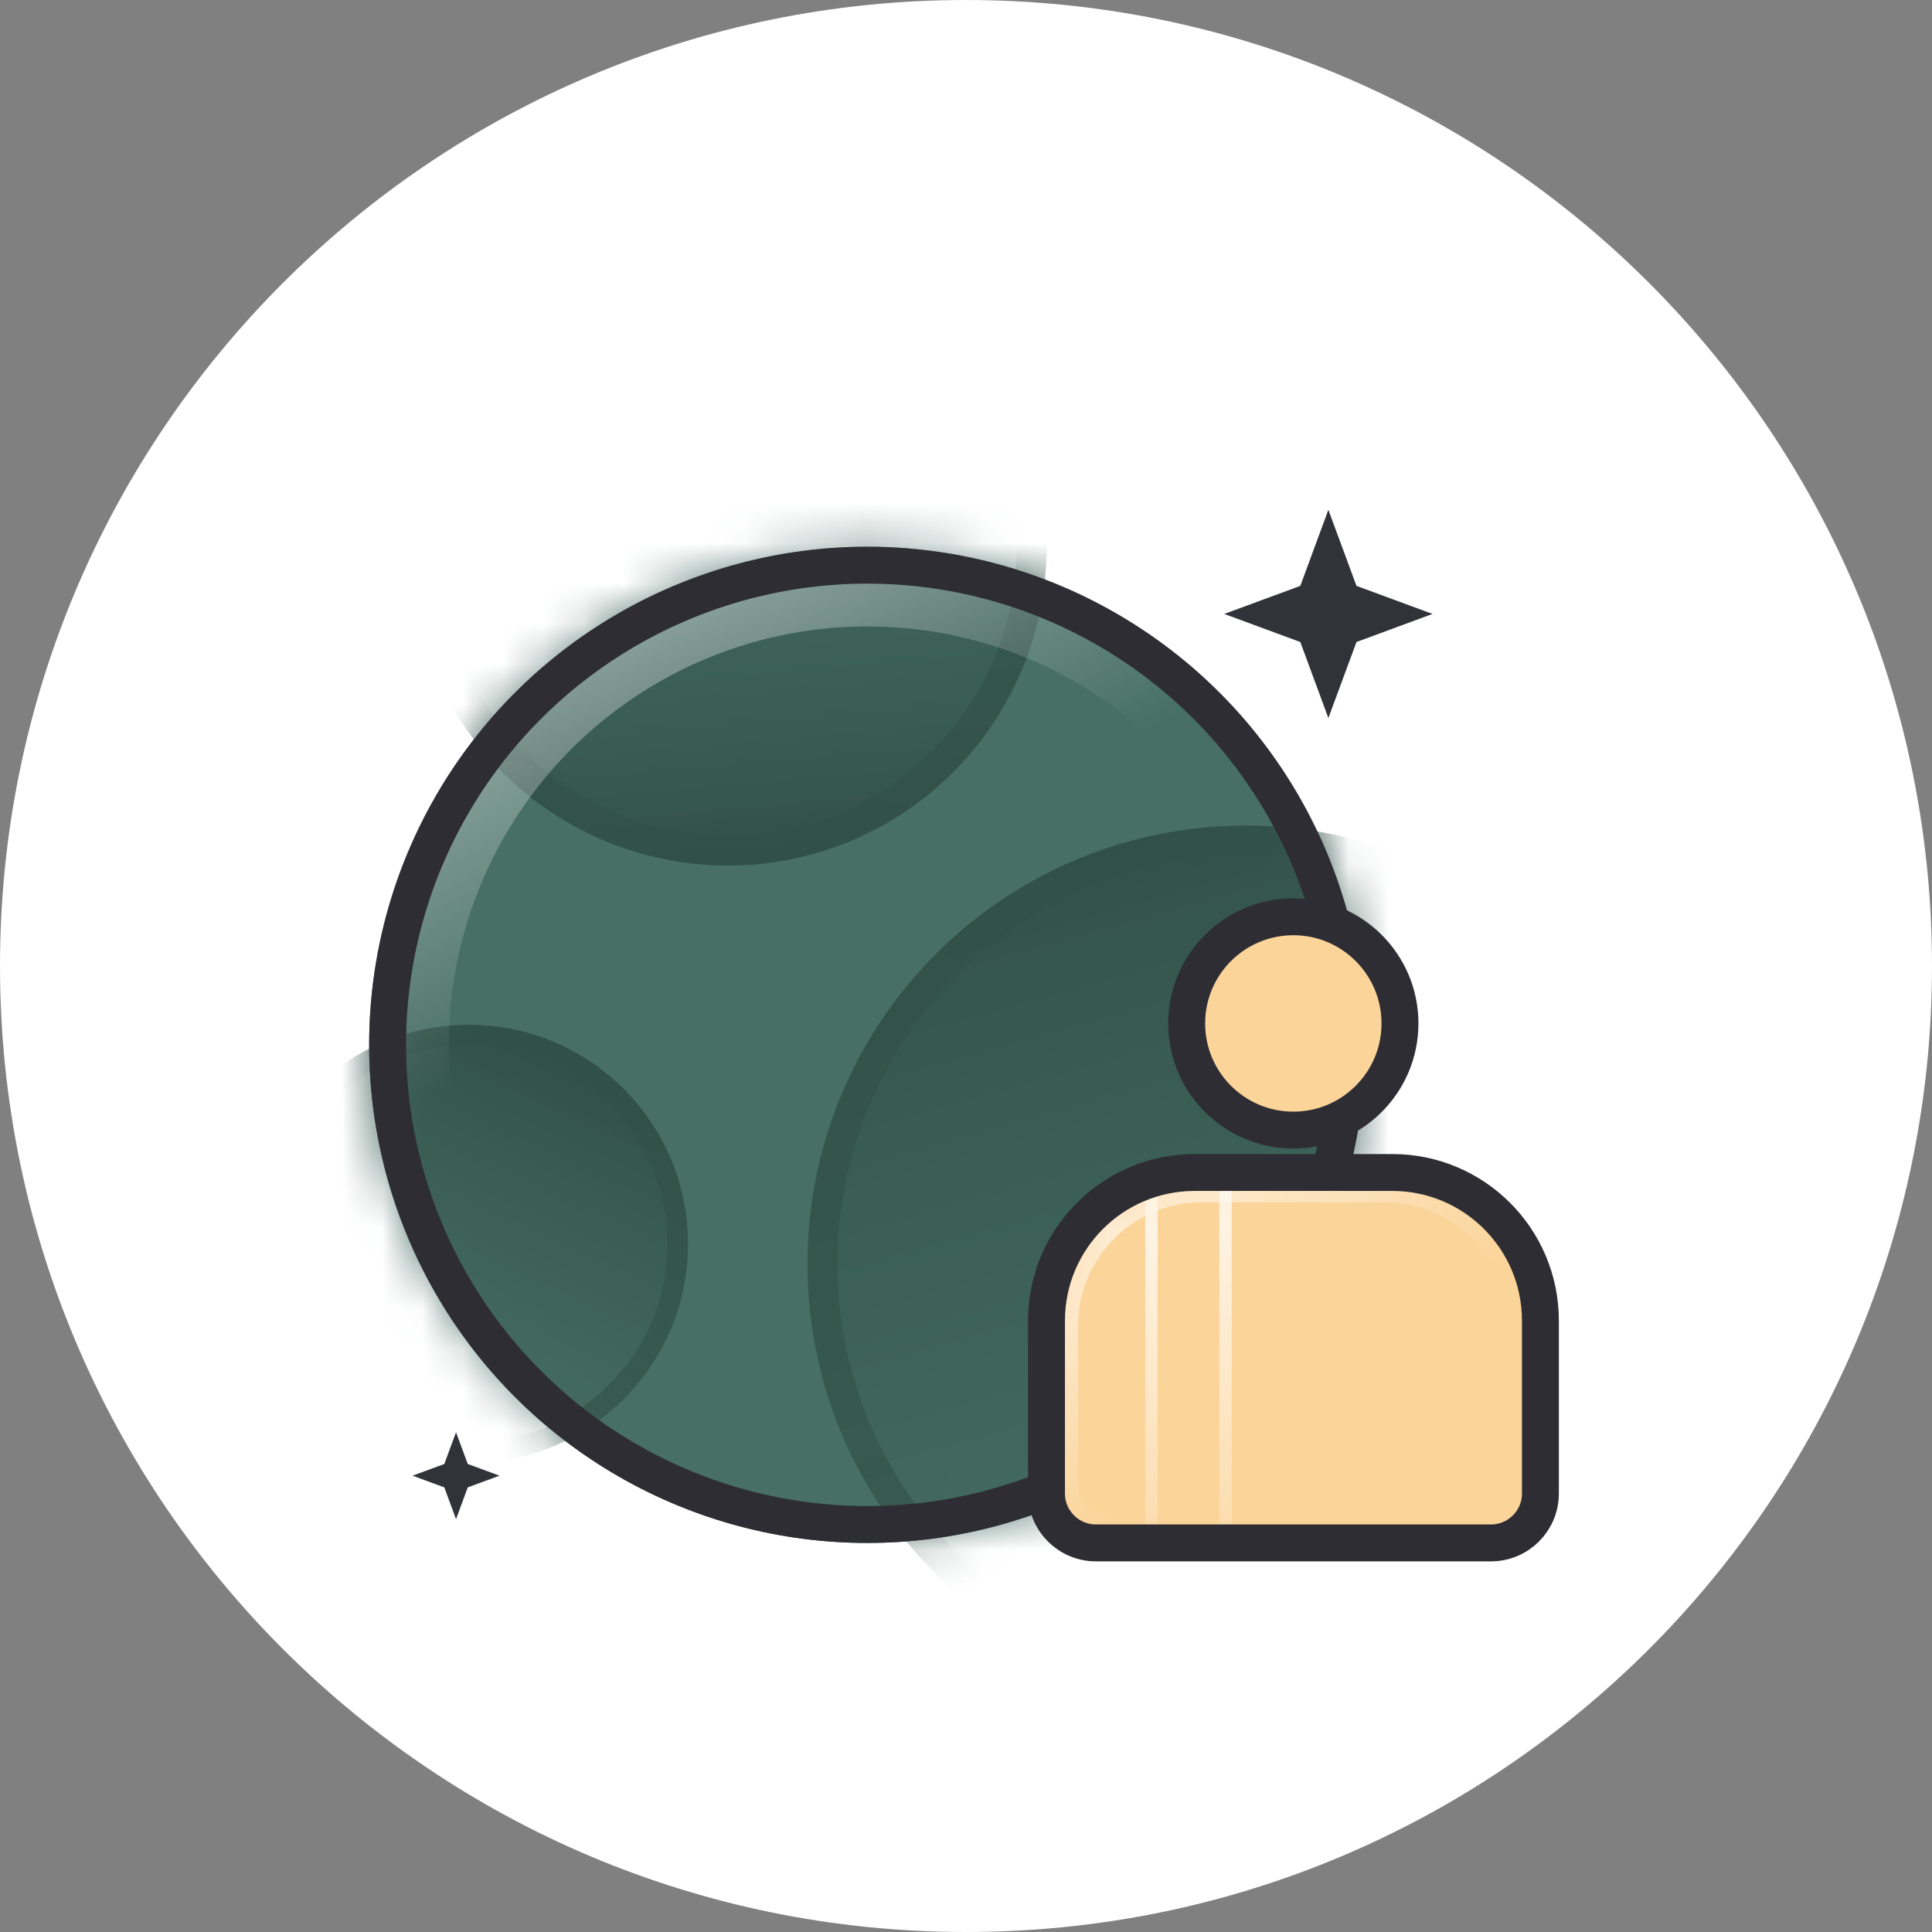 <svg width="48" height="48" viewBox="0 0 48 48" fill="none" xmlns="http://www.w3.org/2000/svg">
<rect x="0" y="0" width="48" height="48" fill="#808080" stroke="none"/>
<path d="M0 24C0 10.745 10.745 0 24 0C37.255 0 48 10.745 48 24C48 37.255 37.255 48 24 48C10.745 48 0 37.255 0 24Z" fill="white"/>
<circle cx="21.547" cy="25.959" r="12.375" fill="#476F65"/>
<mask id="mask0_3638_17515" style="mask-type:alpha" maskUnits="userSpaceOnUse" x="9" y="13" width="25" height="26">
<circle cx="21.547" cy="25.959" r="12.375" fill="#476F65"/>
</mask>
<g mask="url(#mask0_3638_17515)">
<circle cx="30.952" cy="31.403" r="10.89" fill="url(#paint0_linear_3638_17515)"/>
<circle cx="30.952" cy="31.403" r="10.519" stroke="#315048" stroke-opacity="0.59" stroke-width="0.743"/>
<circle cx="11.647" cy="30.908" r="5.445" fill="url(#paint1_linear_3638_17515)"/>
<circle cx="11.647" cy="30.908" r="5.19" stroke="#315048" stroke-opacity="0.59" stroke-width="0.51"/>
<circle cx="18.082" cy="13.583" r="7.92" fill="url(#paint2_linear_3638_17515)"/>
<circle cx="18.082" cy="13.583" r="7.549" stroke="#315048" stroke-opacity="0.59" stroke-width="0.743"/>
</g>
<circle cx="21.547" cy="25.959" r="11.385" stroke="url(#paint3_linear_3638_17515)" stroke-width="1.98"/>
<circle cx="21.547" cy="25.959" r="11.917" stroke="#2E2D33" stroke-width="0.917"/>
<path d="M26 37.106V32.811C26 30.778 27.649 29.13 29.682 29.13H34.59C36.623 29.13 38.271 30.778 38.271 32.811V37.106C38.271 37.783 37.722 38.333 37.044 38.333H27.227C26.55 38.333 26 37.783 26 37.106Z" fill="#FBD49A"/>
<mask id="mask1_3638_17515" style="mask-type:alpha" maskUnits="userSpaceOnUse" x="26" y="22" width="13" height="17">
<path d="M26 37.106V32.811C26 30.778 27.648 29.13 29.681 29.13H34.589C36.622 29.13 38.27 30.778 38.27 32.811V37.106C38.27 37.783 37.721 38.333 37.044 38.333H27.227C26.549 38.333 26 37.783 26 37.106Z" fill="url(#paint4_linear_3638_17515)"/>
<path d="M34.785 25.142C34.785 26.606 33.599 27.792 32.136 27.792C30.672 27.792 29.486 26.606 29.486 25.142C29.486 23.679 30.672 22.493 32.136 22.493C33.599 22.493 34.785 23.679 34.785 25.142Z" fill="url(#paint5_linear_3638_17515)"/>
</mask>
<g mask="url(#mask1_3638_17515)">
<path opacity="0.6" d="M29.854 29.565H34.416C36.28 29.565 37.791 31.077 37.791 32.94V36.976C37.791 37.484 37.378 37.897 36.87 37.897H27.399C26.891 37.897 26.479 37.484 26.479 36.976V32.94C26.479 31.077 27.99 29.565 29.854 29.565Z" stroke="url(#paint6_linear_3638_17515)" stroke-width="0.614"/>
<path d="M30.448 29.21L30.448 38.252" stroke="url(#paint7_linear_3638_17515)" stroke-width="0.307" stroke-linecap="square"/>
<path d="M28.607 29.612L28.607 38.253" stroke="url(#paint8_linear_3638_17515)" stroke-width="0.307" stroke-linecap="square"/>
</g>
<path d="M26 37.106V32.811C26 30.778 27.649 29.13 29.682 29.13H34.59C36.623 29.13 38.271 30.778 38.271 32.811V37.106C38.271 37.783 37.722 38.333 37.044 38.333H27.227C26.55 38.333 26 37.783 26 37.106Z" stroke="#2E2D33" stroke-width="0.917"/>
<path d="M34.782 25.427C34.782 26.89 33.596 28.077 32.133 28.077C30.669 28.077 29.483 26.89 29.483 25.427C29.483 23.964 30.669 22.777 32.133 22.777C33.596 22.777 34.782 23.964 34.782 25.427Z" fill="#FBD49A" stroke="#2E2D33" stroke-width="0.917"/>
<path d="M33.003 12.666L33.701 14.556L35.59 15.253L33.701 15.951L33.003 17.84L32.306 15.951L30.416 15.253L32.306 14.556L33.003 12.666Z" fill="#313339"/>
<path d="M11.33 35.584L11.621 36.372L12.409 36.663L11.621 36.954L11.33 37.743L11.039 36.954L10.25 36.663L11.039 36.372L11.33 35.584Z" fill="#313339"/>
<defs>
<linearGradient id="paint0_linear_3638_17515" x1="25.012" y1="21.008" x2="30.952" y2="42.293" gradientUnits="userSpaceOnUse">
<stop stop-color="#315048"/>
<stop offset="1" stop-color="#476F65" stop-opacity="0.68"/>
</linearGradient>
<linearGradient id="paint1_linear_3638_17515" x1="15.855" y1="27.196" x2="11.647" y2="36.353" gradientUnits="userSpaceOnUse">
<stop stop-color="#315048"/>
<stop offset="1" stop-color="#476F65" stop-opacity="0.68"/>
</linearGradient>
<linearGradient id="paint2_linear_3638_17515" x1="17.092" y1="10.118" x2="18.082" y2="21.503" gradientUnits="userSpaceOnUse">
<stop stop-color="#476F65" stop-opacity="0.68"/>
<stop offset="1" stop-color="#315048"/>
</linearGradient>
<linearGradient id="paint3_linear_3638_17515" x1="6.697" y1="6.159" x2="16.102" y2="24.474" gradientUnits="userSpaceOnUse">
<stop stop-color="white"/>
<stop offset="1" stop-color="white" stop-opacity="0"/>
</linearGradient>
<linearGradient id="paint4_linear_3638_17515" x1="32.135" y1="22.493" x2="32.135" y2="38.333" gradientUnits="userSpaceOnUse">
<stop stop-color="#7EA5F1"/>
<stop offset="1" stop-color="#4C87FB"/>
</linearGradient>
<linearGradient id="paint5_linear_3638_17515" x1="32.135" y1="22.493" x2="32.135" y2="38.333" gradientUnits="userSpaceOnUse">
<stop stop-color="#7EA5F1"/>
<stop offset="1" stop-color="#4C87FB"/>
</linearGradient>
<linearGradient id="paint6_linear_3638_17515" x1="29.384" y1="29.259" x2="32.805" y2="34.378" gradientUnits="userSpaceOnUse">
<stop stop-color="white"/>
<stop offset="1" stop-color="white" stop-opacity="0"/>
</linearGradient>
<linearGradient id="paint7_linear_3638_17515" x1="29.948" y1="29.21" x2="29.948" y2="38.252" gradientUnits="userSpaceOnUse">
<stop stop-color="white" stop-opacity="0.8"/>
<stop offset="1" stop-color="white" stop-opacity="0.2"/>
</linearGradient>
<linearGradient id="paint8_linear_3638_17515" x1="28.107" y1="29.612" x2="28.107" y2="38.253" gradientUnits="userSpaceOnUse">
<stop stop-color="white" stop-opacity="0.8"/>
<stop offset="1" stop-color="white" stop-opacity="0.2"/>
</linearGradient>
</defs>
</svg>

